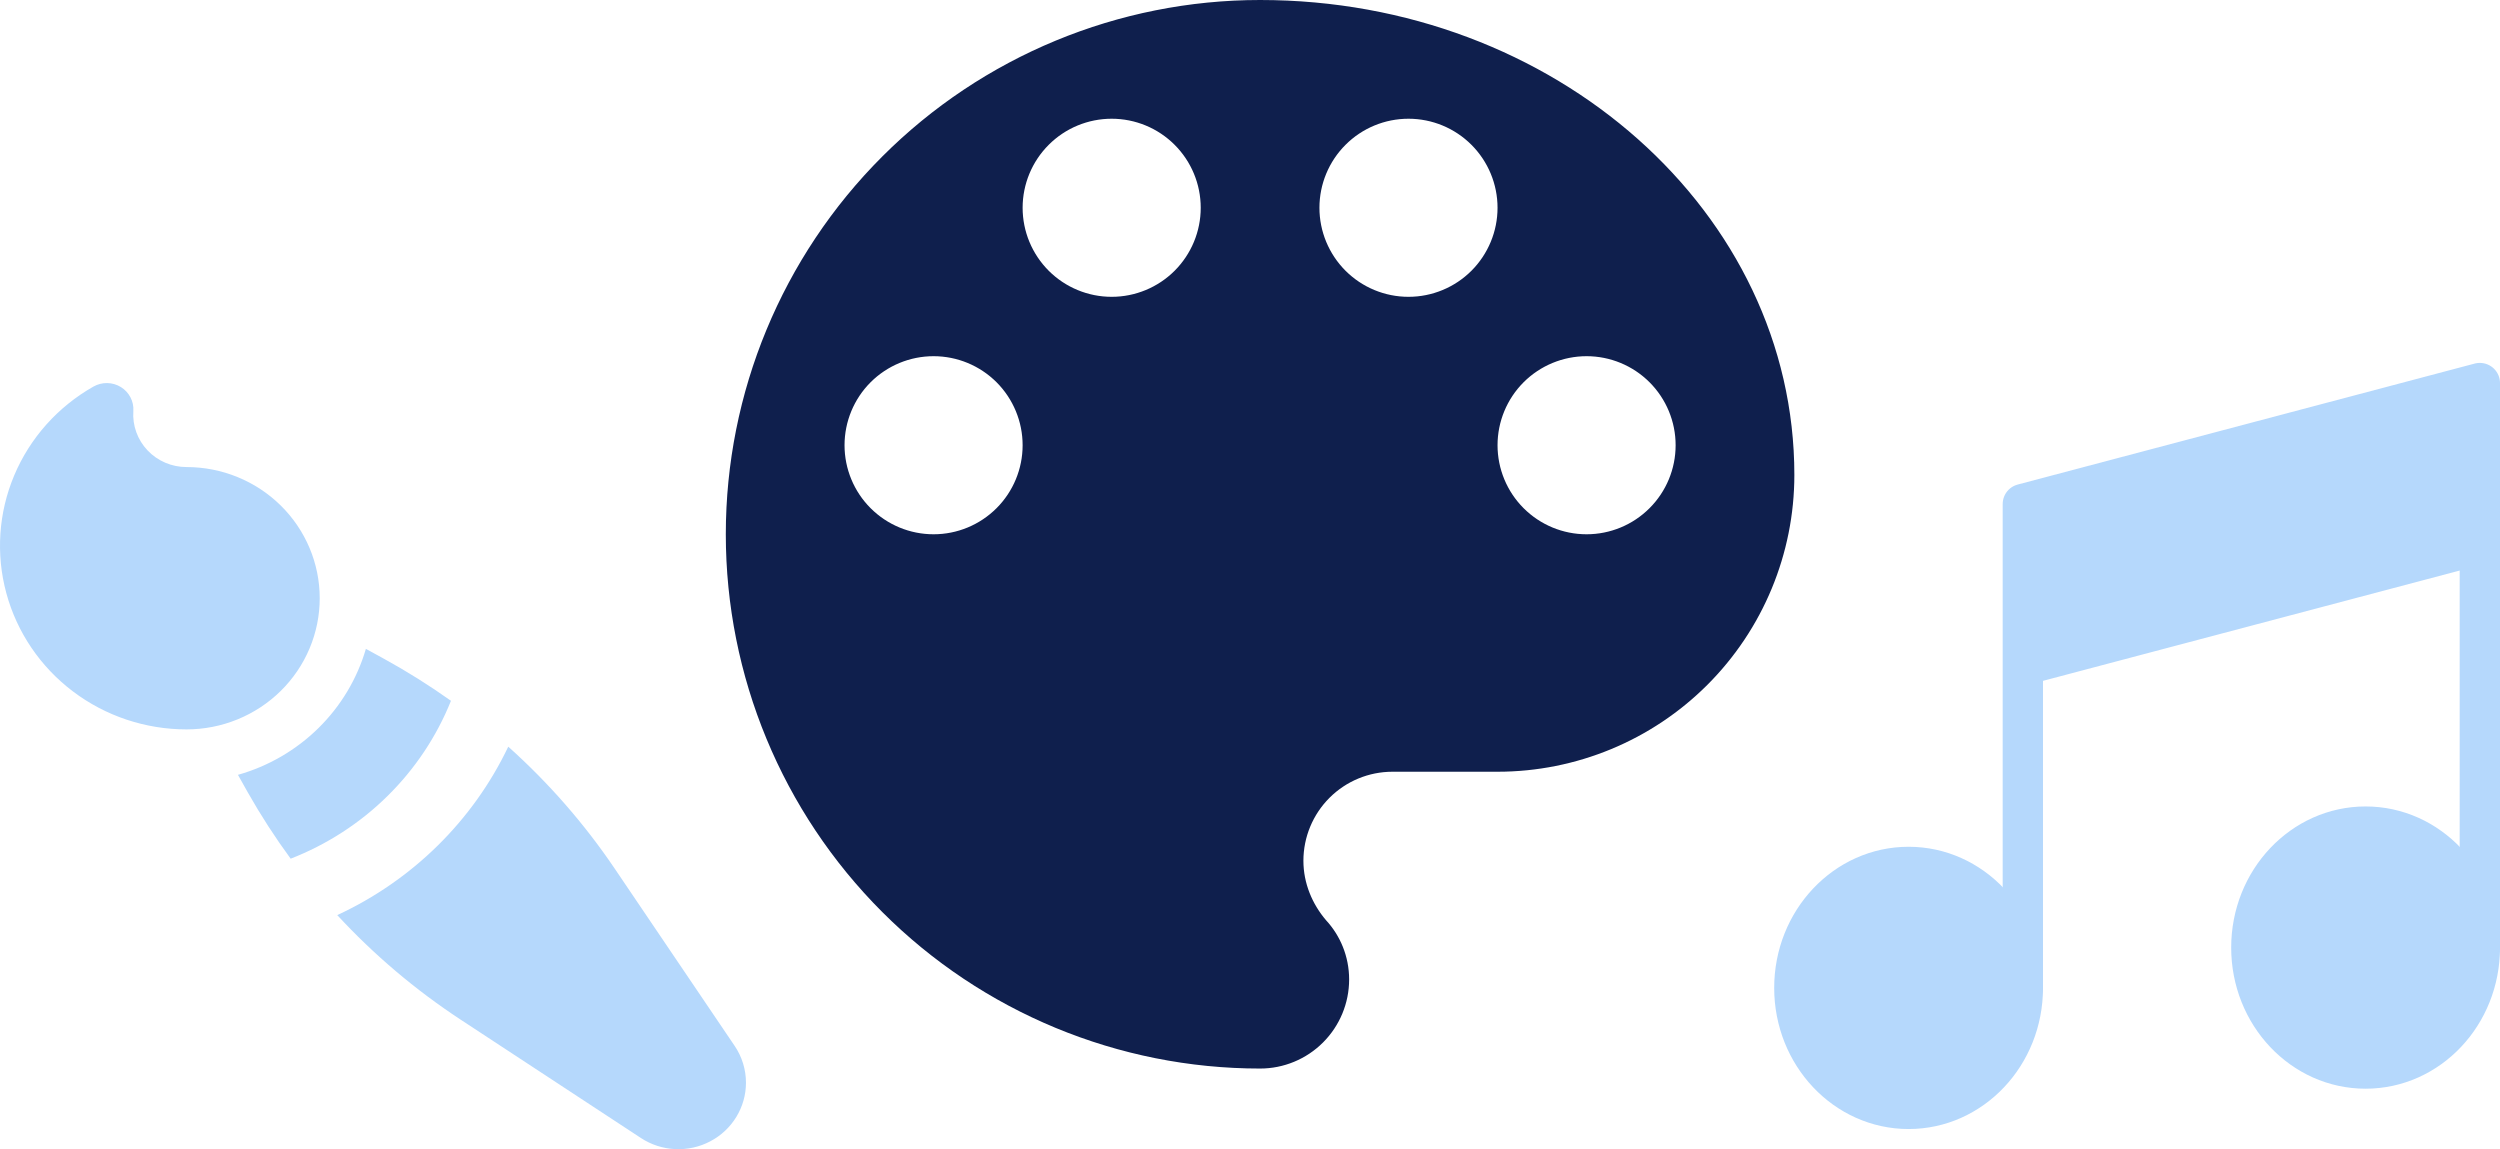 <svg width="124" height="57" viewBox="0 0 124 57" fill="none" xmlns="http://www.w3.org/2000/svg">
<path d="M78.694 26.5C77.523 26.5 76.4 26.035 75.571 25.206C74.743 24.378 74.278 23.255 74.278 22.083C74.278 20.912 74.743 19.789 75.571 18.96C76.4 18.132 77.523 17.667 78.694 17.667C79.866 17.667 80.989 18.132 81.817 18.96C82.646 19.789 83.111 20.912 83.111 22.083C83.111 23.255 82.646 24.378 81.817 25.206C80.989 26.035 79.866 26.5 78.694 26.5ZM69.861 14.722C68.69 14.722 67.566 14.257 66.738 13.429C65.91 12.6 65.444 11.477 65.444 10.306C65.444 9.134 65.91 8.011 66.738 7.183C67.566 6.354 68.69 5.889 69.861 5.889C71.032 5.889 72.156 6.354 72.984 7.183C73.812 8.011 74.278 9.134 74.278 10.306C74.278 11.477 73.812 12.6 72.984 13.429C72.156 14.257 71.032 14.722 69.861 14.722ZM55.139 14.722C53.968 14.722 52.844 14.257 52.016 13.429C51.188 12.6 50.722 11.477 50.722 10.306C50.722 9.134 51.188 8.011 52.016 7.183C52.844 6.354 53.968 5.889 55.139 5.889C56.31 5.889 57.434 6.354 58.262 7.183C59.09 8.011 59.556 9.134 59.556 10.306C59.556 11.477 59.09 12.6 58.262 13.429C57.434 14.257 56.31 14.722 55.139 14.722ZM46.306 26.5C45.134 26.5 44.011 26.035 43.182 25.206C42.354 24.378 41.889 23.255 41.889 22.083C41.889 20.912 42.354 19.789 43.182 18.96C44.011 18.132 45.134 17.667 46.306 17.667C47.477 17.667 48.6 18.132 49.429 18.96C50.257 19.789 50.722 20.912 50.722 22.083C50.722 23.255 50.257 24.378 49.429 25.206C48.6 26.035 47.477 26.5 46.306 26.5ZM62.5 0C55.472 0 48.731 2.792 43.762 7.762C38.792 12.731 36 19.472 36 26.5C36 33.528 38.792 40.269 43.762 45.238C48.731 50.208 55.472 53 62.5 53C63.671 53 64.795 52.535 65.623 51.706C66.451 50.878 66.917 49.755 66.917 48.583C66.917 47.435 66.475 46.404 65.768 45.639C65.091 44.844 64.649 43.813 64.649 42.694C64.649 41.523 65.115 40.4 65.943 39.571C66.771 38.743 67.895 38.278 69.066 38.278H74.278C78.182 38.278 81.927 36.727 84.688 33.966C87.449 31.205 89 27.46 89 23.556C89 10.541 77.134 0 62.5 0Z" fill="#0F1F4D"/>
<path d="M94.667 55C97.796 55 100.333 52.314 100.333 49C100.333 45.686 97.796 43 94.667 43C91.537 43 89 45.686 89 49C89 52.314 91.537 55 94.667 55Z" fill="#B5D8FC" stroke="#B5D8FC" stroke-width="2" stroke-linecap="round" stroke-linejoin="round"/>
<path d="M117.333 53C120.463 53 123 50.314 123 47C123 43.686 120.463 41 117.333 41C114.204 41 111.667 43.686 111.667 47C111.667 50.314 114.204 53 117.333 53Z" fill="#B5D8FC" stroke="#B5D8FC" stroke-width="2" stroke-linecap="round" stroke-linejoin="round"/>
<path d="M123 19L100.333 25V33L123 27V19Z" fill="#B5D8FC"/>
<path d="M100.333 49V33M100.333 33V25L123 19V27M100.333 33L123 27M123 47V27" stroke="#B5D8FC" stroke-width="2" stroke-linecap="round" stroke-linejoin="round"/>
<path fill-rule="evenodd" clip-rule="evenodd" d="M37 53.702C37 53.05 36.804 52.413 36.436 51.872L30.472 43.057C28.974 40.846 27.207 38.824 25.21 37.035C23.457 40.708 20.456 43.663 16.727 45.389C18.544 47.356 20.598 49.096 22.844 50.572L31.792 56.447C32.297 56.778 32.883 56.968 33.488 56.996C34.094 57.025 34.696 56.891 35.23 56.609C35.765 56.328 36.212 55.909 36.523 55.397C36.835 54.885 37 54.299 37 53.702ZM12.29 39.301C12.933 40.438 13.643 41.536 14.417 42.591C16.215 41.89 17.849 40.834 19.216 39.487C20.584 38.14 21.657 36.531 22.368 34.76C21.298 33.998 20.183 33.299 19.029 32.666L18.148 32.184C17.714 33.669 16.904 35.022 15.794 36.114C14.684 37.207 13.311 38.005 11.802 38.432L12.29 39.301ZM15.858 29.673C15.858 27.947 15.162 26.292 13.923 25.072C12.684 23.852 11.003 23.166 9.251 23.166C8.889 23.166 8.531 23.093 8.199 22.951C7.866 22.809 7.567 22.602 7.32 22.341C7.073 22.081 6.882 21.773 6.761 21.437C6.639 21.101 6.589 20.744 6.614 20.389C6.63 20.153 6.581 19.918 6.471 19.708C6.362 19.498 6.197 19.322 5.994 19.197C5.791 19.072 5.557 19.004 5.318 19C5.079 18.996 4.843 19.056 4.635 19.174C2.869 20.175 1.489 21.722 0.707 23.575C-0.074 25.428 -0.212 27.483 0.314 29.421C0.84 31.36 2.001 33.073 3.617 34.294C5.233 35.516 7.214 36.178 9.251 36.178C10.119 36.178 10.978 36.01 11.78 35.682C12.581 35.355 13.309 34.876 13.923 34.272C14.536 33.668 15.023 32.951 15.355 32.161C15.687 31.372 15.858 30.527 15.858 29.673Z" fill="#B5D8FC"/>
</svg>
